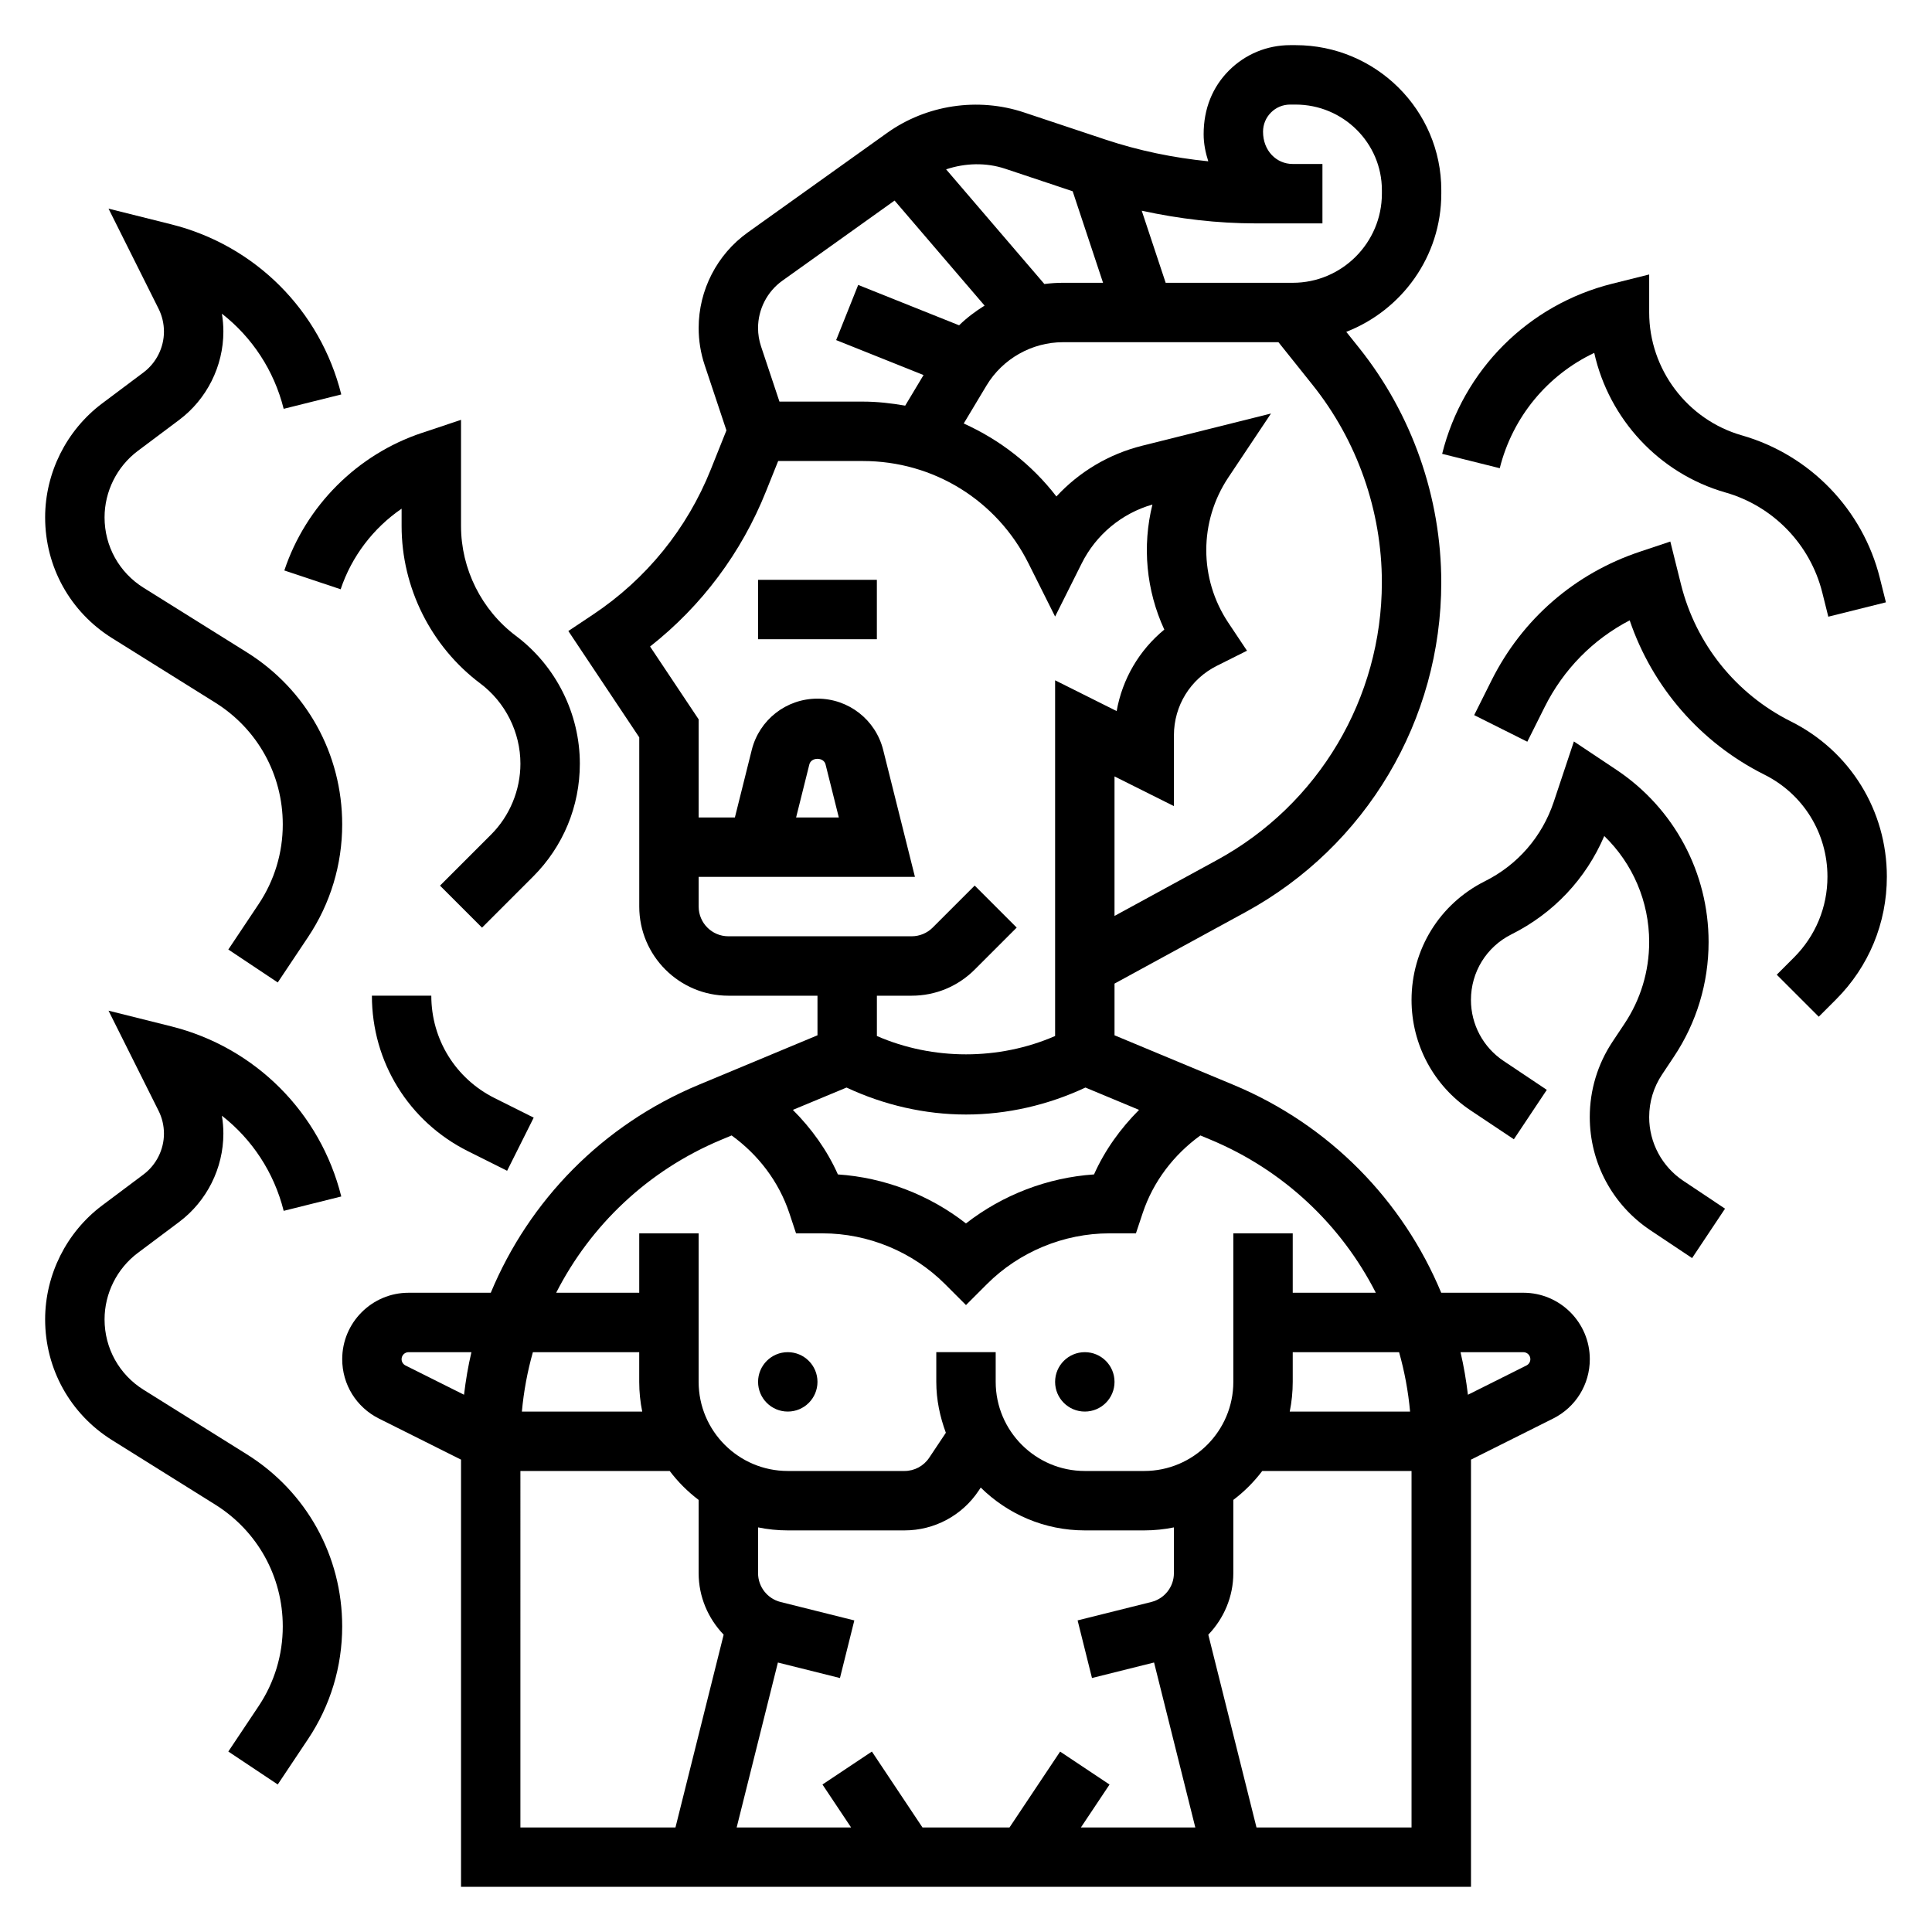 <?xml version="1.0" encoding="UTF-8"?>
<!-- Uploaded to: ICON Repo, www.iconrepo.com, Generator: ICON Repo Mixer Tools -->
<svg fill="#000000" width="800px" height="800px" version="1.1" viewBox="144 144 512 512" xmlns="http://www.w3.org/2000/svg">
 <g>
  <path d="m344.89 297.66h31.488v15.742h-31.488z"/>
  <path d="m360.64 510.21c0 4.348-3.523 7.871-7.871 7.871s-7.871-3.523-7.871-7.871c0-4.348 3.523-7.871 7.871-7.871s7.871 3.523 7.871 7.871"/>
  <path d="m439.36 510.21c0 4.348-3.523 7.871-7.871 7.871-4.348 0-7.875-3.523-7.875-7.871 0-4.348 3.527-7.871 7.875-7.871 4.348 0 7.871 3.523 7.871 7.871"/>
  <path d="m547.71 486.59h-21.773c-10.164-24.441-29.59-44.484-55.09-55.105l-31.488-13.121v-13.699l34.699-18.934c32.016-17.449 51.891-50.938 51.891-87.391 0-22.516-7.746-44.609-21.812-62.195l-3.363-4.203c14.691-5.719 25.176-19.926 25.184-36.617v-0.934c0-21.191-17.324-38.426-38.625-38.426h-1.426c-6.133 0-11.895 2.394-16.223 6.723-4.332 4.34-6.715 10.102-6.707 16.895 0 2.512 0.496 4.887 1.227 7.164-9.234-0.93-18.352-2.801-27.215-5.746l-21.609-7.203c-12.242-4.086-25.906-2.008-36.328 5.457l-36.863 26.332c-8.164 5.824-13.039 15.293-13.039 25.328 0 3.363 0.535 6.676 1.598 9.848l5.762 17.293-4.133 10.336c-6.297 15.75-17.09 29.055-31.211 38.469l-6.551 4.367 18.793 28.18v44.848c0 13.02 10.598 23.617 23.617 23.617h23.617v10.492l-31.492 13.125c-25.496 10.621-44.926 30.66-55.09 55.105h-21.773c-9.703-0.004-17.598 7.894-17.598 17.598 0 6.707 3.731 12.73 9.73 15.742l21.758 10.883v113.21h267.65v-113.21l21.766-10.887c5.988-3 9.723-9.031 9.723-15.738 0-9.703-7.898-17.602-17.602-17.602zm-37.504-188.25c0 30.684-16.734 58.875-43.684 73.578l-27.164 14.816v-36.977l15.742 7.871v-18.75c0-7.856 4.367-14.926 11.391-18.438l7.973-3.992-4.945-7.414c-7.793-11.691-7.793-26.805 0-38.504l11.305-16.941-34.172 8.543c-8.809 2.203-16.656 6.91-22.695 13.438-6.519-8.469-14.98-15.02-24.562-19.34l6.047-10.078c4.246-7.066 12.008-11.465 20.258-11.465h57.105l9.027 11.297c11.848 14.797 18.375 33.398 18.375 52.355zm-29.387-124.52c1.355-1.363 3.164-2.109 5.086-2.109h1.426c12.625 0 22.883 10.172 22.883 22.68v0.934c-0.008 13.023-10.605 23.617-23.625 23.617h-33.676l-6.344-19.105c9.926 2.164 20.043 3.363 30.25 3.363h17.641v-15.746h-7.871c-4.344 0-7.871-3.527-7.871-8.551 0-1.918 0.746-3.731 2.102-5.082zm-70.422 14.902 17.871 5.961 8.051 24.258h-10.621c-1.66 0-3.305 0.117-4.93 0.324l-26.039-30.387c5.031-1.676 10.543-1.859 15.668-0.156zm-59.066 29.668 29.742-21.238 23.852 27.836c-2.418 1.504-4.707 3.219-6.754 5.219l-26.742-10.699-5.84 14.617 23.16 9.266-4.863 8.109c-3.672-0.637-7.402-1.07-11.219-1.07h-22.105l-4.883-14.648c-0.52-1.566-0.789-3.203-0.789-4.863 0.004-4.961 2.414-9.645 6.441-12.527zm34.277 189.48c6.305 0 12.242-2.465 16.695-6.918l11.133-11.133-11.133-11.133-11.133 11.133c-1.469 1.473-3.492 2.305-5.562 2.305h-48.586c-4.344 0-7.871-3.527-7.871-7.871v-7.871h57.316l-8.414-33.637c-2.004-8.008-9.168-13.598-17.418-13.598s-15.414 5.59-17.414 13.602l-4.469 17.887h-9.605v-26l-12.871-19.301c13.664-10.754 24.207-24.828 30.715-41.109l3.231-8.051h22.441c18.711 0 35.535 10.398 43.902 27.137l7.047 14.078 7.047-14.082c3.801-7.621 10.605-13.258 18.742-15.602-2.723 10.988-1.676 22.68 3.148 33.141-6.644 5.457-11.117 13.082-12.625 21.594l-16.312-8.156v94.266c-14.863 6.481-32.371 6.481-47.23 0v-10.68zm-30.633-47.234 3.512-14.066c0.496-1.969 3.793-1.961 4.289-0.008l3.519 14.074zm13.367 71.574c9.879 4.629 20.762 7.148 31.656 7.148s21.773-2.519 31.652-7.148l14.211 5.918c-4.938 4.961-9.07 10.684-11.934 17.105-12.305 0.828-24.223 5.414-33.938 12.988-9.707-7.582-21.625-12.164-33.938-12.988-2.867-6.43-6.992-12.156-11.934-17.105zm-33.133 13.809 2.676-1.117c7.07 5.117 12.5 12.219 15.289 20.562l1.785 5.383h7.031c12.074 0 23.898 4.894 32.441 13.438l5.566 5.566 5.566-5.566c8.539-8.543 20.363-13.438 32.438-13.438h7.031l1.793-5.383c2.785-8.344 8.219-15.445 15.289-20.562l2.676 1.117c19.43 8.102 34.684 22.664 43.816 40.574l-22.02-0.004v-15.742h-15.742v39.359c0 13.02-10.598 23.617-23.617 23.617h-15.742c-13.02 0-23.617-10.598-23.617-23.617v-7.871h-15.742v7.871c0 4.762 0.977 9.266 2.535 13.492l-4.41 6.613c-1.465 2.203-3.914 3.512-6.551 3.512h-30.938c-13.02 0-23.617-10.598-23.617-23.617v-39.359h-15.742v15.742h-22.012c9.133-17.914 24.383-32.48 43.816-40.57zm119.89 114.87c0 3.621-2.457 6.754-5.961 7.644l-19.562 4.887 3.809 15.266 16.453-4.109 10.93 43.715h-30.316l7.59-11.375-13.098-8.73-13.414 20.105h-23.066l-13.406-20.113-13.098 8.73 7.59 11.383h-30.324l10.926-43.707 16.445 4.109 3.809-15.266-19.555-4.887c-3.5-0.891-5.957-4.031-5.957-7.652v-12.121c2.543 0.527 5.18 0.801 7.871 0.801h30.938c7.91 0 15.258-3.93 19.648-10.516l0.551-0.836c7.109 7.008 16.848 11.352 27.586 11.352h15.742c2.691 0 5.328-0.277 7.871-0.797zm31.488-50.68v-7.871h28.184c1.441 5.102 2.426 10.359 2.914 15.742h-31.891c0.52-2.543 0.793-5.18 0.793-7.871zm-172.39 7.871h-31.891c0.488-5.383 1.473-10.645 2.914-15.742h28.18v7.871c0 2.691 0.277 5.328 0.797 7.871zm-63.773-13.887c0-1.023 0.836-1.855 1.859-1.855h16.648c-0.875 3.691-1.504 7.461-1.961 11.281l-15.508-7.754c-0.637-0.324-1.039-0.961-1.039-1.672zm31.488 29.633h39.566c2.195 2.906 4.769 5.473 7.668 7.668v19.398c0 6.281 2.519 12.027 6.629 16.312l-12.77 51.086h-41.094zm195.07 94.465-12.77-51.082c4.109-4.285 6.629-10.039 6.629-16.32v-19.398c2.906-2.195 5.473-4.769 7.668-7.668l39.562 0.004v94.465zm71.547-122.43-15.516 7.762c-0.457-3.816-1.094-7.59-1.961-11.281h16.648c1.027 0 1.859 0.832 1.859 1.855 0 0.711-0.402 1.348-1.031 1.664z"/>
  <path d="m209.4 529.4-27.355-17.098c-6.473-4.047-10.336-11.012-10.336-18.648 0-6.887 3.289-13.469 8.793-17.602l10.988-8.234c7.328-5.496 11.707-14.25 11.707-23.402 0-1.59-0.133-3.172-0.395-4.746 7.981 6.227 13.824 15.02 16.375 25.215l15.266-3.809c-5.559-22.254-22.828-39.527-45.09-45.09l-16.594-4.148 13.266 26.535c0.938 1.863 1.426 3.957 1.426 6.043 0 4.227-2.023 8.273-5.406 10.816l-10.988 8.234c-9.449 7.09-15.094 18.371-15.094 30.188 0 13.09 6.637 25.059 17.734 31.992l27.355 17.098c11.195 7.004 17.887 19.074 17.887 32.273 0 7.543-2.203 14.84-6.391 21.113l-8.039 12.043 13.098 8.73 8.039-12.043c5.922-8.863 9.039-19.176 9.039-29.844 0-18.664-9.457-35.723-25.285-45.617z"/>
  <path d="m173.7 313.11 27.355 17.098c11.191 7 17.883 19.066 17.883 32.27 0 7.543-2.203 14.84-6.391 21.113l-8.039 12.043 13.098 8.73 8.039-12.043c5.922-8.863 9.039-19.176 9.039-29.844 0-18.664-9.453-35.723-25.285-45.617l-27.355-17.098c-6.473-4.047-10.336-11.016-10.336-18.652 0-6.887 3.289-13.469 8.793-17.602l10.988-8.234c7.328-5.492 11.707-14.246 11.707-23.402 0-1.59-0.133-3.172-0.395-4.746 7.981 6.227 13.824 15.02 16.375 25.215l15.266-3.809c-5.559-22.254-22.828-39.527-45.09-45.09l-16.59-4.152 13.266 26.535c0.934 1.867 1.422 3.961 1.422 6.047 0 4.227-2.023 8.273-5.406 10.816l-10.988 8.234c-9.449 7.094-15.094 18.375-15.094 30.188 0 13.102 6.637 25.059 17.738 32z"/>
  <path d="m219.35 295.18 14.926 4.984c2.922-8.738 8.676-16.23 16.152-21.355v4.598c0 16.32 7.793 31.922 20.859 41.723 6.652 4.992 10.629 12.941 10.629 21.254 0 7-2.832 13.848-7.777 18.789l-13.531 13.531 11.133 11.133 13.531-13.531c7.988-7.996 12.391-18.629 12.391-29.926 0-13.25-6.328-25.898-16.918-33.852-9.133-6.84-14.57-17.734-14.57-29.125v-28.141l-10.359 3.457c-17.125 5.695-30.766 19.34-36.465 36.461z"/>
  <path d="m258.3 407.87h-15.742c0 17.562 9.762 33.363 25.473 41.219l10.359 5.18 7.047-14.082-10.359-5.18c-10.352-5.176-16.777-15.566-16.777-27.137z"/>
  <path d="m618.61 335.19c-14.562-7.281-25.184-20.516-29.125-36.297l-2.832-11.383-8.07 2.699c-17.223 5.738-31.18 17.848-39.297 34.078l-4.613 9.227 14.082 7.047 4.613-9.227c4.984-9.965 12.824-17.895 22.516-22.938 6.039 17.727 18.789 32.434 35.691 40.887 10.309 5.144 16.719 15.504 16.719 27.047 0 8.086-3.148 15.68-8.863 21.402l-4.574 4.574 11.133 11.133 4.574-4.574c8.688-8.691 13.473-20.238 13.473-32.535 0-17.539-9.746-33.301-25.426-41.141z"/>
  <path d="m566.49 237.52c3.898 17.461 17.129 31.953 34.801 37 12.625 3.606 22.441 13.754 25.625 26.48l1.605 6.43 15.266-3.809-1.605-6.43c-4.535-18.184-18.547-32.66-36.574-37.816-14.453-4.129-24.555-17.516-24.555-32.562v-10.074l-9.777 2.441c-22.254 5.559-39.527 22.828-45.09 45.09l15.266 3.809c3.406-13.594 12.672-24.703 25.039-30.559z"/>
  <path d="m581.05 440.02c0-4.023 1.18-7.918 3.418-11.273l3.117-4.684c6.027-9.027 9.211-19.547 9.211-30.418 0-18.383-9.133-35.441-24.426-45.633l-11.273-7.519-5.336 16.004c-3.086 9.227-9.555 16.695-18.246 21.035-11.992 6.008-19.441 18.059-19.441 31.473 0 11.793 5.856 22.734 15.664 29.27l11.453 7.644 8.73-13.098-11.445-7.656c-5.414-3.613-8.66-9.66-8.66-16.168 0-7.406 4.109-14.066 10.73-17.383 11.148-5.566 19.758-14.719 24.602-26.062 7.551 7.297 11.902 17.383 11.902 28.094 0 7.746-2.266 15.25-6.566 21.688l-3.117 4.684c-3.965 5.945-6.059 12.863-6.059 20.004 0 12.074 6 23.285 16.051 30l11.066 7.383 8.73-13.098-11.066-7.383c-5.652-3.781-9.039-10.102-9.039-16.902z"/>
 </g>
</svg>